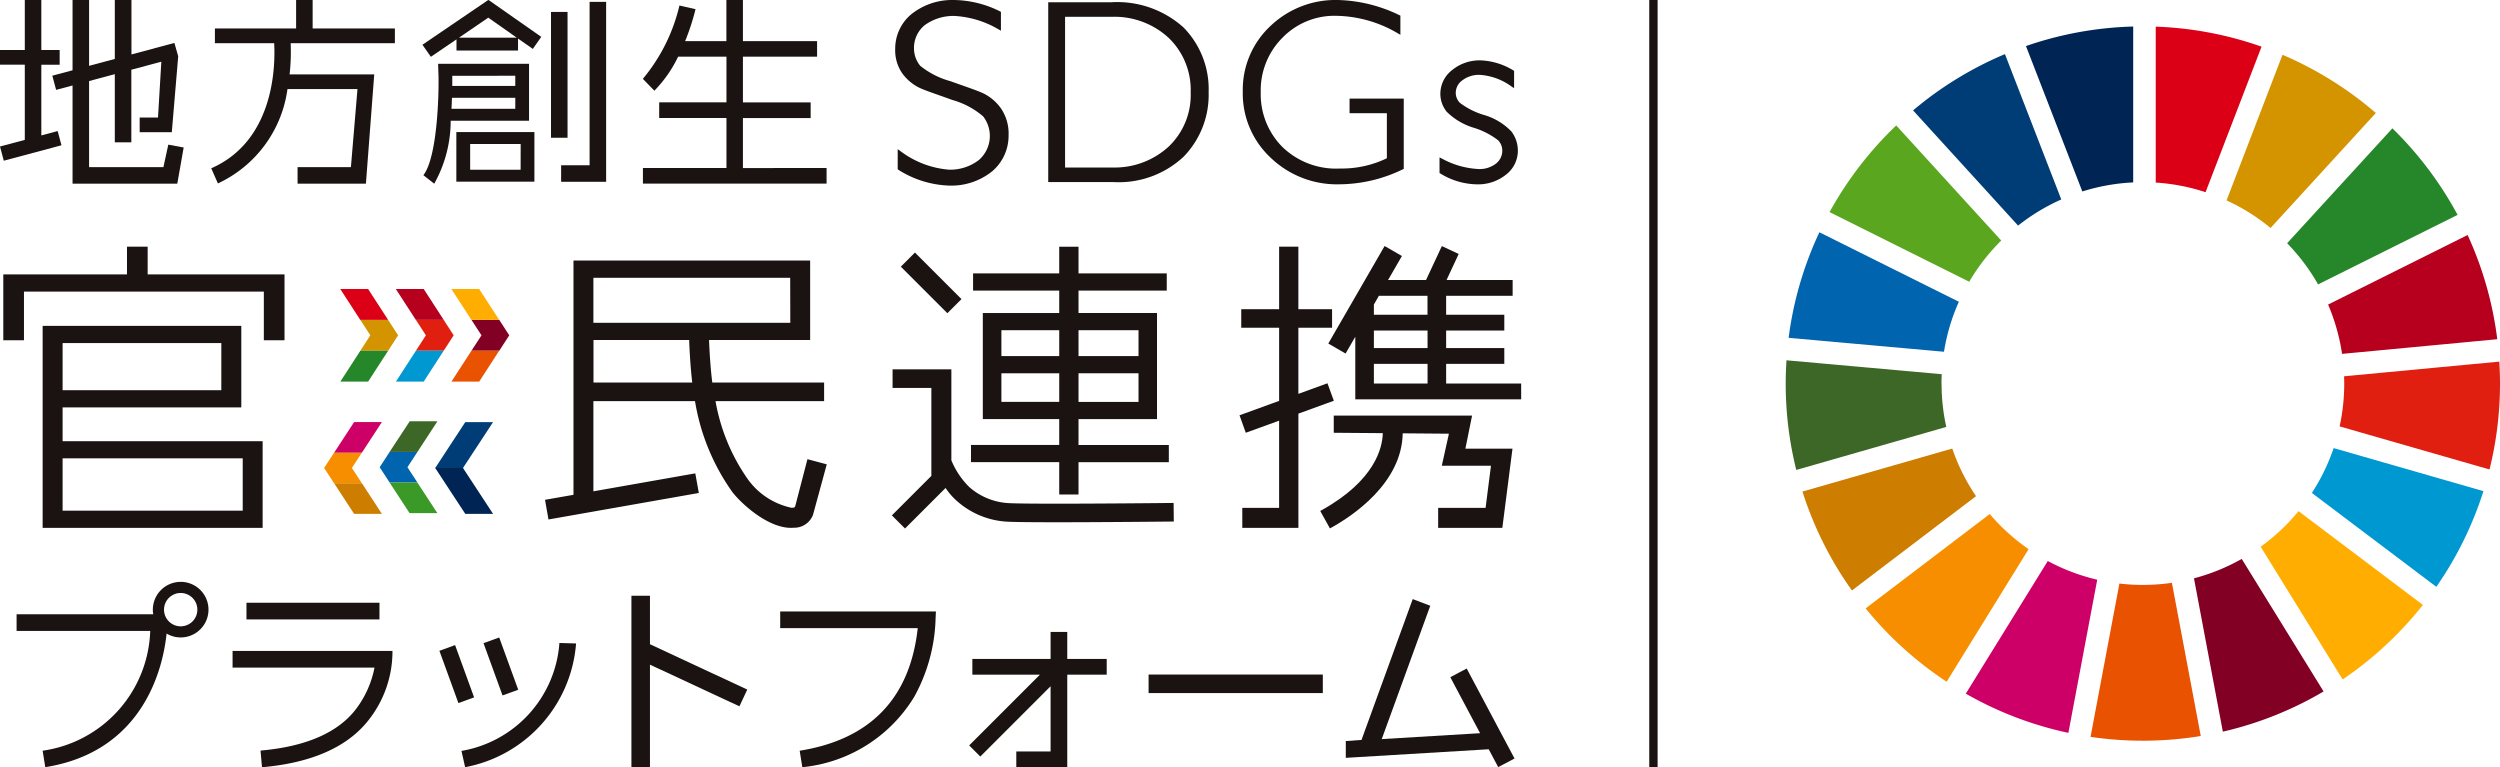 <svg height="46.032" viewBox="0 0 149.998 46.032" width="149.998" xmlns="http://www.w3.org/2000/svg"><g fill="#1a1311"><path d="m198.228 6.557a2.875 2.875 0 0 0 -1.018-.916c-.387-.2-1.211-.464-2.052-.77a4.942 4.942 0 0 1 -1.813-.923 1.656 1.656 0 0 1 -.375-1.056 1.76 1.76 0 0 1 .637-1.376 2.918 2.918 0 0 1 1.8-.559 5.857 5.857 0 0 1 2.63.8l.15.085v-1.131l-.052-.027a6.333 6.333 0 0 0 -2.805-.684 3.92 3.92 0 0 0 -2.519.853 2.685 2.685 0 0 0 -.967 2.074 2.425 2.425 0 0 0 .4 1.44 2.776 2.776 0 0 0 .97.858c.37.195 1.192.454 2.047.77a4.837 4.837 0 0 1 1.86.989 1.916 1.916 0 0 1 -.246 2.608 2.826 2.826 0 0 1 -1.793.589 5.575 5.575 0 0 1 -2.931-1.119l-.158-.112v1.21l.044.029a6.037 6.037 0 0 0 3.092.948 3.909 3.909 0 0 0 2.551-.874 2.8 2.8 0 0 0 .966-2.147 2.679 2.679 0 0 0 -.421-1.558" transform="translate(-138.132)"/><path d="m232.747 1.995a5.945 5.945 0 0 0 -4.364-1.507h-3.749v10.786h3.893a5.686 5.686 0 0 0 4.236-1.527 5.317 5.317 0 0 0 1.495-3.863 5.281 5.281 0 0 0 -1.511-3.89m.433 3.89a4.266 4.266 0 0 1 -1.338 3.279 4.788 4.788 0 0 1 -3.36 1.238h-2.838v-9.04h2.785a4.784 4.784 0 0 1 3.431 1.263 4.326 4.326 0 0 1 1.321 3.261" transform="translate(-161.741 -.351)"/><path d="m272.735 5.916v.873h2.238v2.705a6.217 6.217 0 0 1 -2.81.616 4.624 4.624 0 0 1 -3.465-1.3 4.48 4.48 0 0 1 -1.292-3.274 4.464 4.464 0 0 1 1.307-3.278 4.339 4.339 0 0 1 3.222-1.31 7.482 7.482 0 0 1 3.707 1.057l.142.081v-1.15l-.055-.025a8.906 8.906 0 0 0 -3.673-.911 5.65 5.65 0 0 0 -4.08 1.57 5.231 5.231 0 0 0 -1.648 3.93 5.262 5.262 0 0 0 1.679 3.968 5.736 5.736 0 0 0 4.125 1.589 8.791 8.791 0 0 0 3.8-.9l.054-.026v-4.215z" transform="translate(-191.762 .001)"/><path d="m312.794 17.187a3.691 3.691 0 0 0 -1.636-.983 4.51 4.51 0 0 1 -1.451-.731.858.858 0 0 1 -.246-.592.927.927 0 0 1 .407-.765 1.654 1.654 0 0 1 1.031-.32 3.621 3.621 0 0 1 1.91.7l.152.1v-1.041l-.048-.028a4.033 4.033 0 0 0 -1.967-.6 2.6 2.6 0 0 0 -1.7.58 1.8 1.8 0 0 0 -.709 1.426 1.706 1.706 0 0 0 .383 1.078 3.9 3.9 0 0 0 1.623.96 4.581 4.581 0 0 1 1.457.749.885.885 0 0 1 .253.608.971.971 0 0 1 -.389.8 1.592 1.592 0 0 1 -1.025.319 5.073 5.073 0 0 1 -2.208-.627l-.143-.071v.937l.047.028a4.277 4.277 0 0 0 2.2.651 2.658 2.658 0 0 0 1.739-.58 1.806 1.806 0 0 0 .713-1.442 1.875 1.875 0 0 0 -.393-1.156" transform="translate(-222.117 -9.305)"/><path d="m143.767 10.083v-3h4.064v-.939h-4.064v-2.744h4.449v-.934h-4.449v-2.466h-.992v2.466h-2.475a13.867 13.867 0 0 0 .623-1.914l-.965-.222a10.643 10.643 0 0 1 -2.195 4.4l.691.712a7.637 7.637 0 0 0 1.425-2.042h2.9v2.74h-4.036v.94h4.036v3h-5.012v.937h11.02v-.937z" transform="translate(-99.192)"/><path d="m33.06.716h.992v7.549h-.992z"/><path d="m121.956.393v9.807h-1.708v.992h2.7v-10.799z" transform="translate(-86.581 -.283)"/><path d="m94.488.015-.011-.015-3.947 2.686.506.722 1.537-1.046v.668h3.692v-.717l.888.621.506-.722-3.159-2.212zm-1.764 2.244 1.756-1.2 1.707 1.2z" transform="translate(-65.184)"/><path d="m97.8 31.276h4.684v-2.976h-4.684zm3.857-.716h-3.028v-1.543h3.031z" transform="translate(-70.42 -20.377)"/><path d="m97.068 17.091v-3.416h-5.455l.013.423s.01.293.01.293c.028 1.143-.073 4.9-.908 5.967l.652.509a7.725 7.725 0 0 0 .987-3.776zm-.826-.716h-3.827c.01-.19.02-.419.029-.661h3.8zm0-1.984v.609h-3.78c0-.218 0-.426 0-.606z" transform="translate(-65.326 -9.846)"/><path d="m56.285 2.59v-.882h-4.935v-1.708h-.992v1.708h-4.872v.882h3.556c.074 1.332.027 5.841-3.776 7.508l.4.908a7.328 7.328 0 0 0 4.174-5.661h4.2l-.394 4.684h-3.2v.992h4.1l.5-6.557h-5.078a12.264 12.264 0 0 0 .064-1.873z" transform="translate(-32.592)"/><path d="m2.48 8.126v-4.242h1.1v-.884h-1.1v-3h-.992v3h-1.488v.882h1.488v4.51l-1.488.399.228.852 3.46-.927-.228-.852z"/><path d="m19.092 8.85-.922-.172-.293 1.351h-4.46v-5.166l1.543-.414v4.092h.992v-4.358l1.8-.481-.2 3.349h-1.1v.881h1.928l.384-4.556-.228-.8-2.577.69v-3.266h-.999v3.536l-1.543.414v-3.95h-.992v4.216l-1.214.325.228.851.986-.264v5.892h6.285z" transform="translate(-8.072)"/><path d="m68.915 40.472h10.453v1.112h-10.453z"/><path d="m176.537 131.038h-9.343v1h8.252c-.46 4.2-2.84 6.678-7.083 7.354l.158.989a8.861 8.861 0 0 0 6.728-4.245 10.288 10.288 0 0 0 1.264-4.531v-.031z" transform="translate(-120.383 -94.35)"/><path d="m14.788 36.164h7.98v1.001h-7.98z"/><path d="m59.431 139.494h-9.592v1h8.516a6 6 0 0 1 -1.116 2.493c-1.082 1.412-3.007 2.248-5.722 2.485l.087 1c3.006-.263 5.169-1.23 6.429-2.873a6.64 6.64 0 0 0 1.4-4.1" transform="translate(-35.885 -100.438)"/><path d="m0 0h1.001v3.336h-1.001z" transform="matrix(.94 -.342 .342 .94 26.364 39.048)"/><path d="m0 0h1.001v3.336h-1.001z" transform="matrix(.94 -.342 .342 .94 29.011 38.59)"/><path d="m99.112 145.242-.219-.977a7.086 7.086 0 0 0 5.876-6.476l1 .029a8.194 8.194 0 0 1 -6.657 7.424" transform="translate(-71.205 -99.211)"/><path d="m142.265 133.3-5.838-2.722v-2.908h-1.112v10.286h1.112v-6.151l5.368 2.5z" transform="translate(-97.43 -91.926)"/><path d="m215.94 137.036h-2.367v-1.62h-1v1.62h-4.694v.945h4.053l-4.245 4.245.668.668 4.217-4.217v3.911h-2.057v.945h3.058v-5.553h2.367z" transform="translate(-149.538 -97.502)"/><path d="m298.524 137.962-2.871-5.4-.982.522 1.786 3.359-5.9.354 2.911-8-1.052-.4-3.074 8.452-.942.064v1.009l8.575-.515.569 1.071z" transform="translate(-207.653 -92.452)"/><path d="m13.389 124.693a1.67 1.67 0 0 0 -1.668 1.668 1.649 1.649 0 0 0 .025.275h-8.2v1h8.018a7.508 7.508 0 0 1 -6.455 7.187l.158.988c6.02-.959 7.089-6.158 7.279-8.017a1.653 1.653 0 0 0 .846.233 1.668 1.668 0 1 0 0-3.336m0 2.669a1 1 0 1 1 1-1 1 1 0 0 1 -1 1" transform="translate(-2.551 -89.781)"/><path d="m292.036 89.057h-8.3v1.031l2.943.024c-.02.86-.456 2.836-3.667 4.62l-.087.048.582 1.048.086-.048c1.277-.709 4.228-2.67 4.281-5.658l2.772.023-.427 1.921h2.95l-.323 2.528h-2.846v1.2h3.851l.609-4.75h-2.826z" transform="translate(-203.712 -64.123)"/><path d="m291.721 60.972v-1.177h3.49v-.949h-3.49v-1.052h3.49v-.949h-3.49v-1.136h3.99v-.948h-3.965l.729-1.562-1.011-.471-.948 2.033h-2.278l.83-1.438-1.038-.6-3.379 5.851 1.038.6.582-1.008v3.754h9.952v-.948zm-4.335-4.127v-.61l.3-.526h2.917v1.136zm0 .949h3.22v1.052h-3.22zm0 2h3.22v1.178h-3.22z" transform="translate(-204.954 -37.962)"/><path d="m270.9 61.051-1.745.635v-3.966h2.022v-1.115h-2.022v-3.752h-1.155v3.752h-2.272v1.115h2.272v4.387l-2.376.865.376 1.048 2-.726v5.233h-2.209v1.2h3.366v-6.854l2.126-.774z" transform="translate(-191.254 -38.055)"/><path d="m10.334 74.718h10.722v-4.892h-11.92v12.12h13.2v-5.2h-12.002zm9.523-1.032h-9.522v-2.828h9.523zm-9.523 4.091h10.807v3.137h-10.807z" transform="translate(-6.578 -50.276)"/><path d="m9.369 52.853h-1.24v1.667h-7.421v3.95h1.24v-2.918h14.392v2.918h1.241v-3.95h-8.212z" transform="translate(-.51 -38.055)"/><path d="m131.8 70.553c-.026.092-.055.1-.21.116a4.344 4.344 0 0 1 -2.61-1.677 11.608 11.608 0 0 1 -1.966-4.726h6.515v-1.115h-6.709c-.12-.941-.172-1.963-.194-2.553h6.065v-4.767h-14.2v14.056l-1.708.3.208 1.18 9.021-1.59-.212-1.177-6.114 1.078v-5.412h6.1v.02a13 13 0 0 0 2.251 5.453c.657.823 2.186 2.13 3.493 2.13.054 0 .107 0 .16-.007a1.2 1.2 0 0 0 1.175-.781l.823-3.022-1.159-.31zm-.3-10.987h-11.814v-2.7h11.808zm-5.882 3.585h-5.926v-2.551h5.741c.02.576.07 1.582.185 2.553" transform="translate(-84.083 -40.199)"/><path d="m0 0h1.198v3.95h-1.198z" transform="matrix(.707 -.707 .707 .707 54.049 16)"/><path d="m213.376 67.724h1.157v-1.938h5.419v-1.032h-5.419v-1.554h4.71v-6.365h-4.71v-1.345h5.294v-1.032h-5.294v-1.6h-1.157v1.6h-5.169v1.032h5.169v1.346h-4.585v6.364h4.585v1.551h-5.294v1.032h5.294zm1.157-9.857h3.6v1.553h-3.6zm0 2.584h3.6v1.719h-3.6zm-4.627-2.584h3.47v1.553h-3.47zm3.47 4.3h-3.47v-1.715h3.47z" transform="translate(-149.823 -38.055)"/><path d="m207.935 87.162c-3.116.034-9.2.078-9.932 0a3.879 3.879 0 0 1 -2.222-.949 4.823 4.823 0 0 1 -1.081-1.611v-5.458h-3.527v1.115h2.327v5.279l-2.369 2.37.788.788 2.434-2.434a3.968 3.968 0 0 0 .708.807 4.933 4.933 0 0 0 2.827 1.205c.3.031 1.351.046 3.126.046 2.8 0 6.517-.039 6.932-.043h.1l-.012-1.115z" transform="translate(-137.619 -56.985)"/></g><path d="m78.887 68.551.6.926-.6.926h-1.667l.6-.926-.6-.926z" fill="#d39400" transform="translate(-55.6 -49.358)"/><path d="m74.125 75.165-1.2 1.852h1.667l1.2-1.852z" fill="#25862a" transform="translate(-52.505 -54.12)"/><path d="m75.792 63.789-1.2-1.852h-1.671l1.2 1.852z" fill="#db0015" transform="translate(-52.505 -44.596)"/><path d="m90.793 68.551.6.926-.6.926h-1.667l.6-.926-.6-.926z" fill="#e01f10" transform="translate(-64.173 -49.358)"/><path d="m86.031 75.165-1.2 1.852h1.667l1.2-1.852z" fill="#0098d1" transform="translate(-61.077 -54.12)"/><path d="m87.7 63.789-1.2-1.852h-1.673l1.2 1.852z" fill="#b7001e" transform="translate(-61.077 -44.596)"/><path d="m102.7 68.551.6.926-.6.926h-1.667l.6-.926-.6-.926z" fill="#830025" transform="translate(-72.745 -49.358)"/><path d="m97.936 75.165-1.2 1.852h1.664l1.2-1.852z" fill="#e85200" transform="translate(-69.65 -54.12)"/><path d="m99.6 63.789-1.2-1.852h-1.668l1.2 1.852z" fill="#ffad00" transform="translate(-69.649 -44.596)"/><path d="m70.05 98.839-.6-.919.6-.919h1.667l-.6.919.6.919z" fill="#f68e00" transform="translate(-50.004 -69.843)"/><path d="m73.265 92.277 1.2-1.837h-1.665l-1.2 1.837z" fill="#cd0068" transform="translate(-51.552 -65.118)"/><path d="m71.6 103.564 1.2 1.837h1.667l-1.2-1.837z" fill="#cd7d00" transform="translate(-51.552 -74.568)"/><path d="m81.956 98.682-.6-.919.6-.919h1.667l-.6.919.6.919z" fill="#0064ae" transform="translate(-58.577 -69.73)"/><path d="m85.17 92.12 1.2-1.837h-1.663l-1.207 1.837z" fill="#3d6726" transform="translate(-60.124 -65.006)"/><path d="m83.5 103.407 1.2 1.837h1.667l-1.2-1.837z" fill="#3a9927" transform="translate(-60.125 -74.455)"/><path d="m94.926 93.2 1.806-2.756h-1.667l-1.805 2.756z" fill="#003d76" transform="translate(-67.149 -65.118)"/><path d="m93.26 100.283 1.806 2.756h1.667l-1.806-2.756z" fill="#002555" transform="translate(-67.149 -72.206)"/><path d="m400.46 36.256a12.164 12.164 0 0 1 1.921-2.471l-6.3-6.906a21.558 21.558 0 0 0 -4 5.2z" fill="#5aa61f" transform="translate(-282.309 -19.353)"/><path d="m477.146 20.487a12 12 0 0 1 2.641 1.655l6.316-6.9a21.5 21.5 0 0 0 -5.6-3.492z" fill="#d39400" transform="translate(-343.555 -8.463)"/><path d="m507.279 50.362-8.371 4.173a11.978 11.978 0 0 1 .838 2.958l9.312-.879a21.244 21.244 0 0 0 -1.779-6.251" fill="#b7001e" transform="translate(-359.224 -36.261)"/><path d="m491.987 36.861 8.37-4.172a21.519 21.519 0 0 0 -3.911-5.193l-6.316 6.894a12.125 12.125 0 0 1 1.857 2.471" fill="#25862a" transform="translate(-352.904 -19.797)"/><path d="m392.023 78.6c0-.188.006-.377.015-.564l-9.314-.834c-.029.462-.047.928-.047 1.4a21.464 21.464 0 0 0 .634 5.18l9-2.581a12.093 12.093 0 0 1 -.283-2.6" fill="#3d6726" transform="translate(-275.536 -55.585)"/><path d="m486.735 109.534a12.229 12.229 0 0 1 -2.272 2.136l4.918 7.963a21.6 21.6 0 0 0 4.816-4.472z" fill="#ffad00" transform="translate(-348.824 -78.866)"/><path d="m501.654 78.809a11.941 11.941 0 0 1 -.277 2.57l8.994 2.584a21.363 21.363 0 0 0 .629-5.154c0-.442-.015-.879-.042-1.316l-9.313.88c.005.146.008.29.008.436" fill="#e01f10" transform="translate(-361.002 -55.796)"/><path d="m407.243 110.169-7.444 5.658a21.594 21.594 0 0 0 4.862 4.4l4.917-7.954a12.206 12.206 0 0 1 -2.334-2.109" fill="#f68e00" transform="translate(-287.864 -79.324)"/><path d="m392.624 56.942a11.924 11.924 0 0 1 .892-3l-8.368-4.169a21.277 21.277 0 0 0 -1.846 6.333z" fill="#0064ae" transform="translate(-275.986 -35.837)"/><path d="m477.943 127.728-4.911-7.952a12.032 12.032 0 0 1 -2.866 1.164l1.733 9.2a21.285 21.285 0 0 0 6.043-2.411" fill="#830025" transform="translate(-338.53 -86.241)"/><path d="m496.736 96.021a12.089 12.089 0 0 1 -1.307 2.692l7.468 5.633a21.342 21.342 0 0 0 2.826-5.742z" fill="#0098d1" transform="translate(-356.719 -69.137)"/><path d="m452.883 124.893a11.959 11.959 0 0 1 -3.149.044l-1.732 9.2a21.519 21.519 0 0 0 6.613-.052z" fill="#e85200" transform="translate(-322.571 -89.925)"/><path d="m461.971 15.065a11.971 11.971 0 0 1 2.99.577l3.359-8.731a21.278 21.278 0 0 0 -6.349-1.2z" fill="#db0015" transform="translate(-332.629 -4.111)"/><path d="m429.155 121.343a12.007 12.007 0 0 1 -2.966-1.122l-4.92 7.958a21.323 21.323 0 0 0 6.155 2.353z" fill="#cd0068" transform="translate(-303.323 -86.561)"/><path d="m437.545 15.58a11.979 11.979 0 0 1 3.052-.543v-9.353a21.331 21.331 0 0 0 -6.434 1.172z" fill="#002555" transform="translate(-312.607 -4.092)"/><path d="m396.679 98.982a12 12 0 0 1 -1.425-2.857l-8.989 2.58a21.338 21.338 0 0 0 2.969 5.935z" fill="#cd7d00" transform="translate(-278.119 -69.212)"/><path d="m416.267 21.886a12.1 12.1 0 0 1 2.591-1.568l-3.38-8.72a21.418 21.418 0 0 0 -5.513 3.377z" fill="#003d76" transform="translate(-295.183 -8.351)"/><path d="m99.205 0v46.031" fill="none" stroke="#1a1311" stroke-miterlimit="10" stroke-width=".5"/></svg>